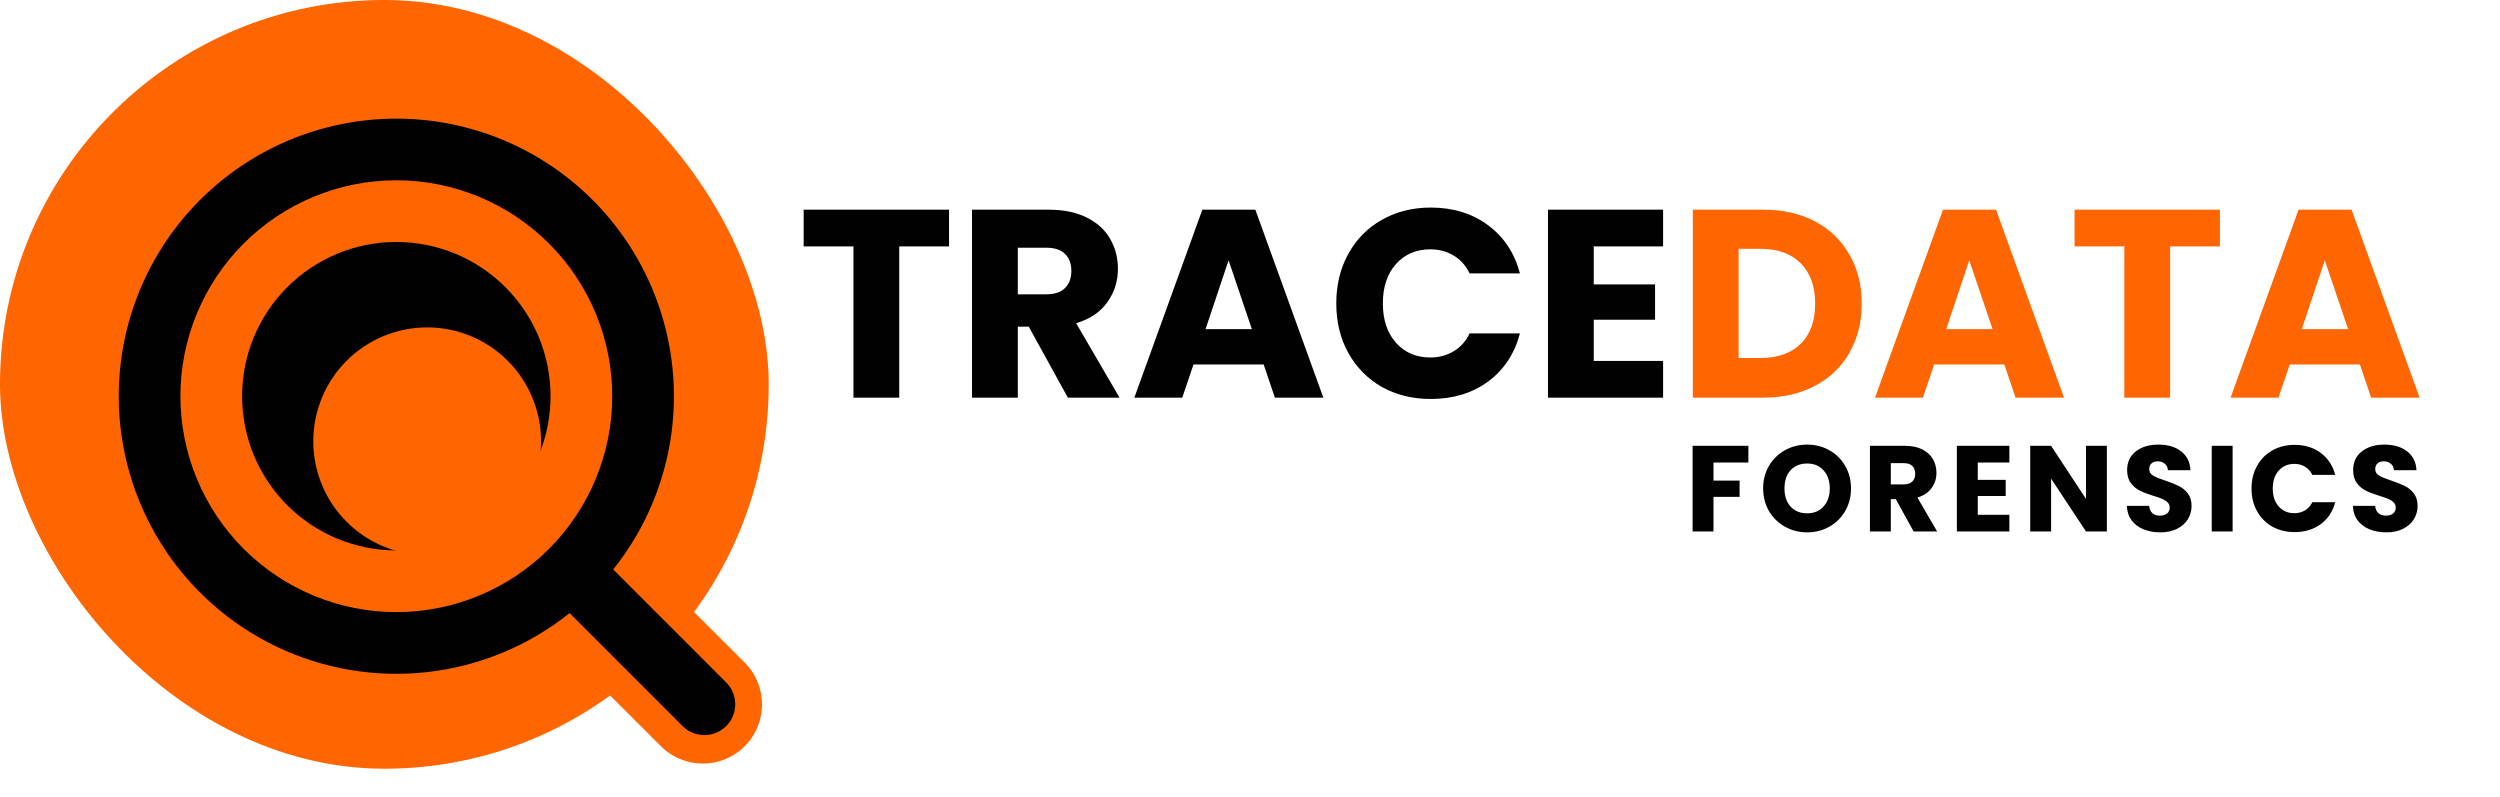 <svg width="1270" height="405" viewBox="0 0 1270 405" fill="none" xmlns="http://www.w3.org/2000/svg">
<path d="M888.178 226.476V234.97H870.446V244.146H883.714V252.392H870.446V270H859.844V226.476H888.178ZM918.054 270.434C913.962 270.434 910.201 269.483 906.77 267.582C903.381 265.681 900.674 263.035 898.648 259.646C896.664 256.215 895.672 252.371 895.672 248.114C895.672 243.857 896.664 240.033 898.648 236.644C900.674 233.255 903.381 230.609 906.77 228.708C910.201 226.807 913.962 225.856 918.054 225.856C922.146 225.856 925.887 226.807 929.276 228.708C932.707 230.609 935.394 233.255 937.336 236.644C939.32 240.033 940.312 243.857 940.312 248.114C940.312 252.371 939.32 256.215 937.336 259.646C935.352 263.035 932.666 265.681 929.276 267.582C925.887 269.483 922.146 270.434 918.054 270.434ZM918.054 260.762C921.526 260.762 924.296 259.605 926.362 257.29C928.47 254.975 929.524 251.917 929.524 248.114C929.524 244.27 928.47 241.211 926.362 238.938C924.296 236.623 921.526 235.466 918.054 235.466C914.541 235.466 911.73 236.603 909.622 238.876C907.556 241.149 906.522 244.229 906.522 248.114C906.522 251.958 907.556 255.037 909.622 257.352C911.73 259.625 914.541 260.762 918.054 260.762ZM972.126 270L963.074 253.57H960.532V270H949.93V226.476H967.724C971.155 226.476 974.069 227.075 976.466 228.274C978.905 229.473 980.724 231.126 981.922 233.234C983.121 235.301 983.72 237.615 983.72 240.178C983.72 243.071 982.894 245.655 981.24 247.928C979.628 250.201 977.231 251.813 974.048 252.764L984.092 270H972.126ZM960.532 246.068H967.104C969.047 246.068 970.494 245.593 971.444 244.642C972.436 243.691 972.932 242.348 972.932 240.612C972.932 238.959 972.436 237.657 971.444 236.706C970.494 235.755 969.047 235.28 967.104 235.28H960.532V246.068ZM1004.7 234.97V243.774H1018.9V251.958H1004.7V261.506H1020.76V270H994.096V226.476H1020.76V234.97H1004.7ZM1070.29 270H1059.69L1041.96 243.154V270H1031.36V226.476H1041.96L1059.69 253.446V226.476H1070.29V270ZM1097.45 270.434C1094.27 270.434 1091.41 269.917 1088.89 268.884C1086.37 267.851 1084.35 266.321 1082.82 264.296C1081.33 262.271 1080.54 259.832 1080.46 256.98H1091.74C1091.91 258.592 1092.47 259.832 1093.42 260.7C1094.37 261.527 1095.61 261.94 1097.14 261.94C1098.71 261.94 1099.95 261.589 1100.86 260.886C1101.77 260.142 1102.22 259.129 1102.22 257.848C1102.22 256.773 1101.85 255.885 1101.11 255.182C1100.4 254.479 1099.51 253.901 1098.44 253.446C1097.41 252.991 1095.92 252.475 1093.98 251.896C1091.17 251.028 1088.87 250.16 1087.09 249.292C1085.32 248.424 1083.79 247.143 1082.51 245.448C1081.22 243.753 1080.58 241.542 1080.58 238.814C1080.58 234.763 1082.05 231.601 1084.99 229.328C1087.92 227.013 1091.74 225.856 1096.46 225.856C1101.25 225.856 1105.12 227.013 1108.05 229.328C1110.98 231.601 1112.56 234.784 1112.76 238.876H1101.29C1101.21 237.471 1100.69 236.375 1099.74 235.59C1098.79 234.763 1097.57 234.35 1096.08 234.35C1094.8 234.35 1093.77 234.701 1092.98 235.404C1092.2 236.065 1091.81 237.037 1091.81 238.318C1091.81 239.723 1092.47 240.819 1093.79 241.604C1095.11 242.389 1097.18 243.237 1099.99 244.146C1102.8 245.097 1105.07 246.006 1106.81 246.874C1108.59 247.742 1110.12 249.003 1111.4 250.656C1112.68 252.309 1113.32 254.438 1113.32 257.042C1113.32 259.522 1112.68 261.775 1111.4 263.8C1110.16 265.825 1108.34 267.437 1105.94 268.636C1103.54 269.835 1100.71 270.434 1097.45 270.434ZM1134.17 226.476V270H1123.56V226.476H1134.17ZM1143.77 248.176C1143.77 243.877 1144.7 240.054 1146.56 236.706C1148.42 233.317 1151 230.692 1154.31 228.832C1157.66 226.931 1161.44 225.98 1165.66 225.98C1170.82 225.98 1175.25 227.344 1178.93 230.072C1182.6 232.8 1185.06 236.52 1186.3 241.232H1174.65C1173.78 239.413 1172.54 238.029 1170.93 237.078C1169.36 236.127 1167.56 235.652 1165.53 235.652C1162.27 235.652 1159.62 236.789 1157.6 239.062C1155.57 241.335 1154.56 244.373 1154.56 248.176C1154.56 251.979 1155.57 255.017 1157.6 257.29C1159.62 259.563 1162.27 260.7 1165.53 260.7C1167.56 260.7 1169.36 260.225 1170.93 259.274C1172.54 258.323 1173.78 256.939 1174.65 255.12H1186.3C1185.06 259.832 1182.6 263.552 1178.93 266.28C1175.25 268.967 1170.82 270.31 1165.66 270.31C1161.44 270.31 1157.66 269.38 1154.31 267.52C1151 265.619 1148.42 262.994 1146.56 259.646C1144.7 256.298 1143.77 252.475 1143.77 248.176ZM1212.26 270.434C1209.08 270.434 1206.23 269.917 1203.71 268.884C1201.19 267.851 1199.16 266.321 1197.63 264.296C1196.14 262.271 1195.36 259.832 1195.28 256.98H1206.56C1206.73 258.592 1207.28 259.832 1208.23 260.7C1209.18 261.527 1210.42 261.94 1211.95 261.94C1213.52 261.94 1214.76 261.589 1215.67 260.886C1216.58 260.142 1217.04 259.129 1217.04 257.848C1217.04 256.773 1216.67 255.885 1215.92 255.182C1215.22 254.479 1214.33 253.901 1213.26 253.446C1212.22 252.991 1210.73 252.475 1208.79 251.896C1205.98 251.028 1203.69 250.16 1201.91 249.292C1200.13 248.424 1198.6 247.143 1197.32 245.448C1196.04 243.753 1195.4 241.542 1195.4 238.814C1195.4 234.763 1196.87 231.601 1199.8 229.328C1202.74 227.013 1206.56 225.856 1211.27 225.856C1216.07 225.856 1219.93 227.013 1222.87 229.328C1225.8 231.601 1227.37 234.784 1227.58 238.876H1216.11C1216.03 237.471 1215.51 236.375 1214.56 235.59C1213.61 234.763 1212.39 234.35 1210.9 234.35C1209.62 234.35 1208.59 234.701 1207.8 235.404C1207.01 236.065 1206.62 237.037 1206.62 238.318C1206.62 239.723 1207.28 240.819 1208.61 241.604C1209.93 242.389 1212 243.237 1214.81 244.146C1217.62 245.097 1219.89 246.006 1221.63 246.874C1223.4 247.742 1224.93 249.003 1226.21 250.656C1227.5 252.309 1228.14 254.438 1228.14 257.042C1228.14 259.522 1227.5 261.775 1226.21 263.8C1224.97 265.825 1223.16 267.437 1220.76 268.636C1218.36 269.835 1215.53 270.434 1212.26 270.434Z" fill="#010101"/>
<path d="M482.112 106.528V125.16H456.816V202H433.56V125.16H408.264V106.528H482.112ZM542.472 202L522.616 165.96H517.04V202H493.784V106.528H532.816C540.341 106.528 546.733 107.843 551.992 110.472C557.341 113.101 561.33 116.728 563.96 121.352C566.589 125.885 567.904 130.963 567.904 136.584C567.904 142.931 566.09 148.597 562.464 153.584C558.928 158.571 553.669 162.107 546.688 164.192L568.72 202H542.472ZM517.04 149.504H531.456C535.717 149.504 538.89 148.461 540.976 146.376C543.152 144.291 544.24 141.344 544.24 137.536C544.24 133.909 543.152 131.053 540.976 128.968C538.89 126.883 535.717 125.84 531.456 125.84H517.04V149.504ZM641.934 185.136H606.302L600.59 202H576.246L610.79 106.528H637.718L672.262 202H647.646L641.934 185.136ZM635.95 167.184L624.118 132.232L612.422 167.184H635.95ZM678.832 154.128C678.832 144.699 680.872 136.312 684.952 128.968C689.032 121.533 694.698 115.776 701.952 111.696C709.296 107.525 717.592 105.44 726.84 105.44C738.173 105.44 747.874 108.432 755.944 114.416C764.013 120.4 769.408 128.56 772.128 138.896H746.56C744.656 134.907 741.936 131.869 738.4 129.784C734.954 127.699 731.01 126.656 726.568 126.656C719.405 126.656 713.602 129.149 709.16 134.136C704.717 139.123 702.496 145.787 702.496 154.128C702.496 162.469 704.717 169.133 709.16 174.12C713.602 179.107 719.405 181.6 726.568 181.6C731.01 181.6 734.954 180.557 738.4 178.472C741.936 176.387 744.656 173.349 746.56 169.36H772.128C769.408 179.696 764.013 187.856 755.944 193.84C747.874 199.733 738.173 202.68 726.84 202.68C717.592 202.68 709.296 200.64 701.952 196.56C694.698 192.389 689.032 186.632 684.952 179.288C680.872 171.944 678.832 163.557 678.832 154.128ZM809.626 125.16V144.472H840.77V162.424H809.626V183.368H844.85V202H786.37V106.528H844.85V125.16H809.626Z" fill="#010101"/>
<path d="M895.716 106.528C905.78 106.528 914.574 108.523 922.1 112.512C929.625 116.501 935.428 122.123 939.508 129.376C943.678 136.539 945.764 144.835 945.764 154.264C945.764 163.603 943.678 171.899 939.508 179.152C935.428 186.405 929.58 192.027 921.964 196.016C914.438 200.005 905.689 202 895.716 202H859.948V106.528H895.716ZM894.22 181.872C903.014 181.872 909.86 179.469 914.756 174.664C919.652 169.859 922.1 163.059 922.1 154.264C922.1 145.469 919.652 138.624 914.756 133.728C909.86 128.832 903.014 126.384 894.22 126.384H883.204V181.872H894.22ZM1018.19 185.136H982.56L976.848 202H952.504L987.048 106.528H1013.98L1048.52 202H1023.9L1018.19 185.136ZM1012.21 167.184L1000.38 132.232L988.68 167.184H1012.21ZM1127.71 106.528V125.16H1102.42V202H1079.16V125.16H1053.87V106.528H1127.71ZM1198.82 185.136H1163.19L1157.47 202H1133.13L1167.67 106.528H1194.6L1229.15 202H1204.53L1198.82 185.136ZM1192.83 167.184L1181 132.232L1169.31 167.184H1192.83Z" fill="#FF6500"/>
<rect width="390.51" height="390.51" rx="195.255" fill="#FF6500"/>
<path d="M300.898 344.293L343.371 301.731L378.27 336.557C390.023 348.285 390.043 367.321 378.314 379.074V379.074C366.586 390.827 347.55 390.847 335.797 379.119L300.898 344.293Z" fill="#FF6500"/>
<path d="M279.679 201.267C279.679 222.046 271.425 241.973 256.732 256.666C242.04 271.359 222.112 279.613 201.334 279.613C180.555 279.613 160.628 271.359 145.935 256.666C131.242 241.973 122.988 222.046 122.988 201.267C122.988 180.489 131.242 160.561 145.935 145.869C160.628 131.176 180.555 122.922 201.334 122.922C222.112 122.922 242.04 131.176 256.732 145.869C271.425 160.561 279.679 180.489 279.679 201.267Z" fill="#010101"/>
<path d="M274.855 224.168C274.855 239.512 268.759 254.227 257.909 265.077C247.059 275.927 232.344 282.023 217 282.023C201.655 282.023 186.94 275.927 176.09 265.077C165.24 254.227 159.145 239.512 159.145 224.168C159.145 208.824 165.24 194.108 176.09 183.258C186.94 172.408 201.655 166.312 217 166.312C232.344 166.312 247.059 172.408 257.909 183.258C268.759 194.108 274.855 208.824 274.855 224.168Z" fill="#FF6500"/>
<path fill-rule="evenodd" clip-rule="evenodd" d="M60.316 201.267C60.319 178.741 65.717 156.544 76.06 136.533C86.403 116.522 101.389 99.28 119.764 86.25C138.139 73.22 159.367 64.782 181.673 61.641C203.979 58.5 226.712 60.749 247.971 68.198C269.229 75.648 288.393 88.081 303.86 104.458C319.326 120.835 330.644 140.679 336.866 162.328C343.089 183.978 344.034 206.802 339.624 228.892C335.214 250.982 325.576 271.694 311.517 289.294L369.1 346.877C371.954 349.832 373.533 353.79 373.498 357.898C373.462 362.006 371.814 365.936 368.909 368.842C366.004 371.747 362.074 373.394 357.966 373.43C353.857 373.466 349.899 371.887 346.944 369.032L289.362 311.45C268.614 328.027 243.607 338.409 217.219 341.401C190.832 344.392 164.135 339.871 140.203 328.359C116.271 316.846 96.077 298.81 81.944 276.326C67.811 253.842 60.314 227.824 60.316 201.267ZM201.335 91.586C186.931 91.586 172.669 94.423 159.362 99.935C146.055 105.447 133.964 113.526 123.779 123.711C113.594 133.896 105.515 145.987 100.003 159.294C94.491 172.601 91.654 186.864 91.654 201.267C91.654 215.671 94.491 229.933 100.003 243.24C105.515 256.547 113.594 268.639 123.779 278.823C133.964 289.008 146.055 297.087 159.362 302.599C172.669 308.111 186.931 310.948 201.335 310.948C230.424 310.948 258.322 299.393 278.891 278.823C299.46 258.254 311.016 230.356 311.016 201.267C311.016 172.178 299.46 144.28 278.891 123.711C258.322 103.142 230.424 91.586 201.335 91.586Z" fill="#010101"/>
</svg>
